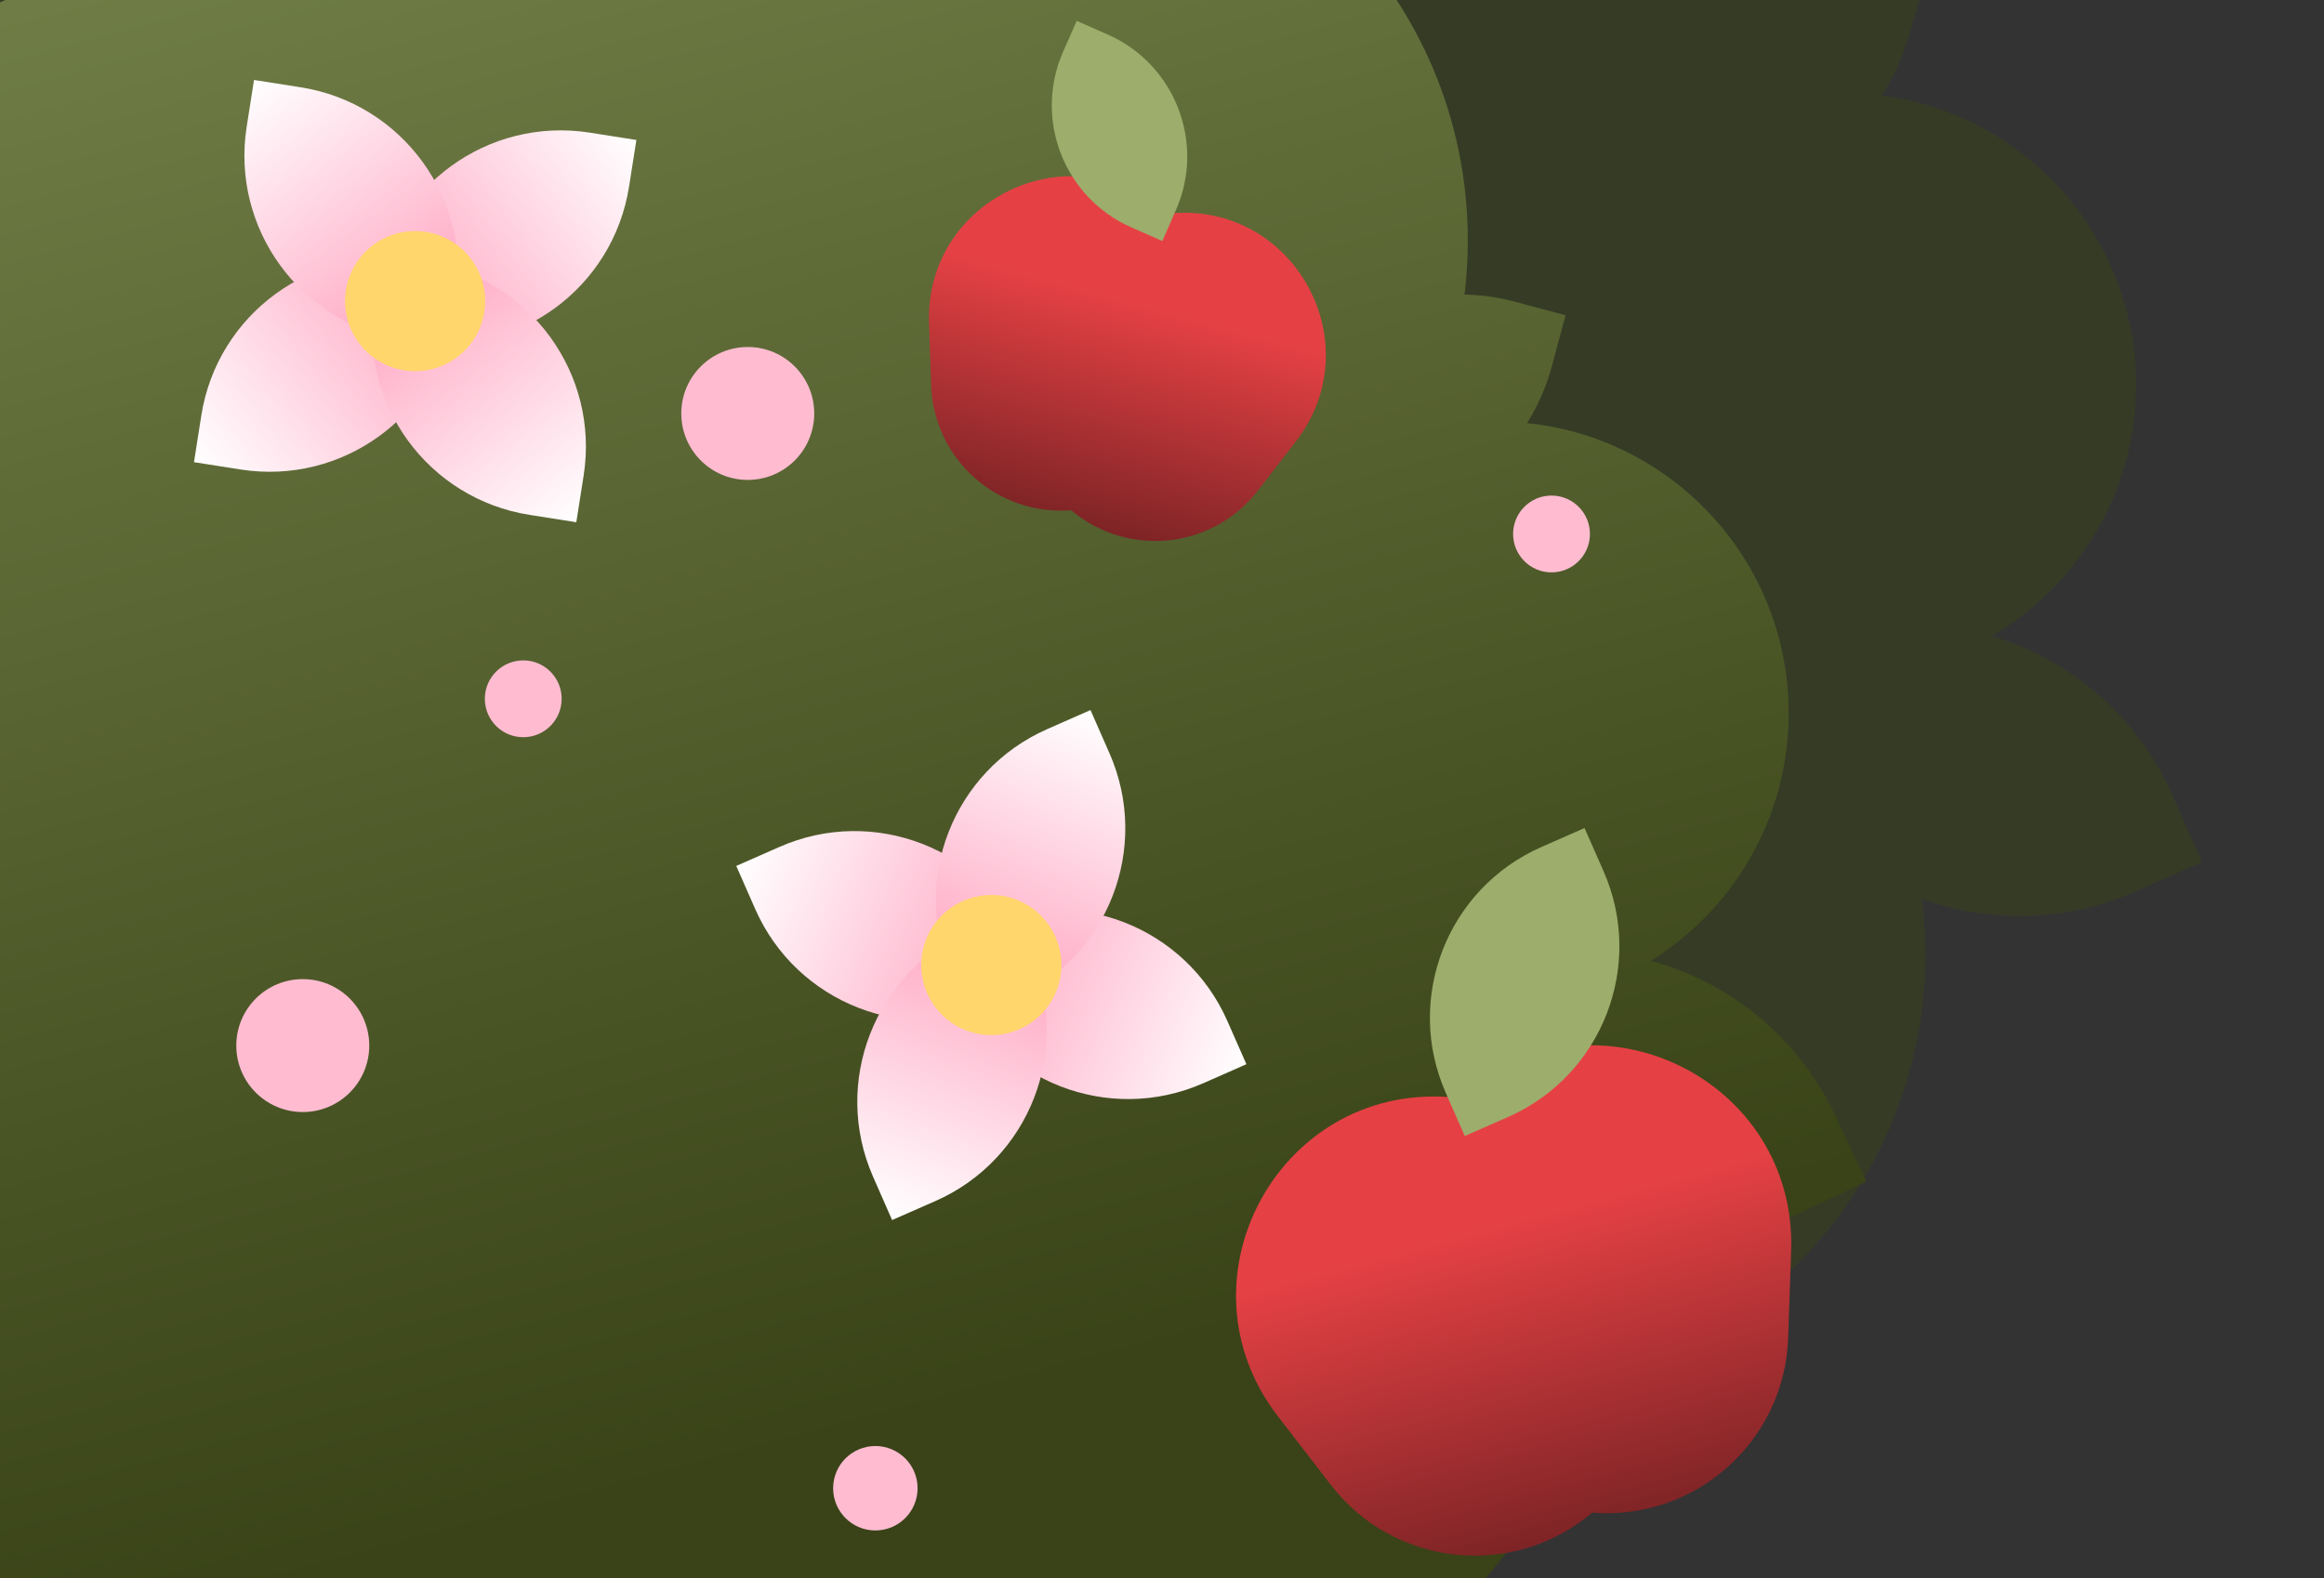 <svg width="53" height="36" viewBox="0 0 53 36" fill="none" xmlns="http://www.w3.org/2000/svg">
<rect x="0" y="0" width="53" height="36" fill="#333333" stroke="none"/>
<g clip-path="url(#clip0_29_305)">
<g opacity="0.5">
<circle cx="42.064" cy="8.775" r="6.648" transform="rotate(1.417 42.064 8.775)" fill="#394317"/>
<circle cx="31.602" cy="-2.271" r="10.063" transform="rotate(1.417 31.602 -2.271)" fill="#394317"/>
<circle cx="16.966" cy="12.861" r="22.828" transform="rotate(1.417 16.966 12.861)" fill="#394317"/>
<circle cx="33.897" cy="21.773" r="10.012" transform="rotate(1.417 33.897 21.773)" fill="#394317"/>
<path d="M39.378 15.46L40.897 14.791C44.213 13.33 48.085 14.833 49.546 18.148L50.215 19.667L48.697 20.337C45.381 21.798 41.509 20.295 40.048 16.979L39.378 15.46Z" fill="#394317"/>
<path d="M36.46 3.767L36.799 2.615C37.54 0.099 40.181 -1.339 42.696 -0.598L43.849 -0.259L43.509 0.894C42.768 3.409 40.128 4.848 37.612 4.106L36.46 3.767Z" fill="#394317"/>
</g>
<path d="M40.791 16.267C40.791 19.939 37.815 22.915 34.143 22.915C30.471 22.915 27.495 19.939 27.495 16.267C27.495 12.595 30.471 9.618 34.143 9.618C37.815 9.618 40.791 12.595 40.791 16.267Z" fill="url(#paint0_linear_29_305)"/>
<path d="M33.474 5.483C33.474 11.041 28.969 15.546 23.411 15.546C17.854 15.546 13.348 11.041 13.348 5.483C13.348 -0.074 17.854 -4.58 23.411 -4.58C28.969 -4.58 33.474 -0.074 33.474 5.483Z" fill="url(#paint1_linear_29_305)"/>
<path d="M31.981 20.972C31.981 33.58 21.761 43.8 9.153 43.8C-3.455 43.8 -13.675 33.58 -13.675 20.972C-13.675 8.364 -3.455 -1.856 9.153 -1.856C21.761 -1.856 31.981 8.364 31.981 20.972Z" fill="url(#paint2_linear_29_305)"/>
<path d="M36.312 29.462C36.312 34.992 31.83 39.475 26.3 39.475C20.77 39.475 16.288 34.992 16.288 29.462C16.288 23.933 20.77 19.45 26.3 19.45C31.83 19.45 36.312 23.933 36.312 29.462Z" fill="url(#paint3_linear_29_305)"/>
<path d="M31.623 23.017L33.125 22.31C36.404 20.767 40.312 22.174 41.855 25.452L42.561 26.954L41.06 27.661C37.781 29.203 33.873 27.797 32.33 24.518L31.623 23.017Z" fill="url(#paint4_linear_29_305)"/>
<path d="M28.416 11.399L28.727 10.238C29.406 7.705 32.01 6.202 34.543 6.881L35.703 7.192L35.392 8.352C34.714 10.885 32.11 12.388 29.577 11.71L28.416 11.399Z" fill="url(#paint5_linear_29_305)"/>
<path d="M21.399 21.546L22.384 21.112C24.535 20.166 27.045 21.142 27.991 23.292L28.425 24.277L27.44 24.711C25.289 25.657 22.779 24.681 21.833 22.531L21.399 21.546Z" fill="url(#paint6_linear_29_305)"/>
<path d="M23.817 22.486L23.383 21.5C22.437 19.35 19.926 18.374 17.776 19.32L16.791 19.754L17.224 20.739C18.171 22.889 20.681 23.866 22.832 22.919L23.817 22.486Z" fill="url(#paint7_linear_29_305)"/>
<path d="M23.077 20.807L23.511 21.792C24.457 23.942 23.481 26.453 21.331 27.399L20.345 27.832L19.912 26.847C18.966 24.697 19.942 22.186 22.092 21.24L23.077 20.807Z" fill="url(#paint8_linear_29_305)"/>
<path d="M22.137 23.224L23.122 22.791C25.273 21.844 26.248 19.334 25.302 17.183L24.869 16.198L23.884 16.632C21.733 17.578 20.757 20.089 21.703 22.239L22.137 23.224Z" fill="url(#paint9_linear_29_305)"/>
<circle cx="22.607" cy="22.015" r="1.598" transform="rotate(21.247 22.607 22.015)" fill="#FFD66C"/>
<path d="M8.42 7.632L8.587 6.569C8.952 4.248 11.129 2.662 13.45 3.026L14.513 3.193L14.346 4.256C13.981 6.577 11.804 8.163 9.483 7.799L8.42 7.632Z" fill="url(#paint10_linear_29_305)"/>
<path d="M10.517 6.104L9.453 5.938C7.132 5.573 4.955 7.159 4.591 9.48L4.424 10.543L5.487 10.71C7.808 11.075 9.985 9.489 10.35 7.168L10.517 6.104Z" fill="url(#paint11_linear_29_305)"/>
<path d="M8.704 5.821L9.767 5.988C12.088 6.352 13.675 8.529 13.31 10.85L13.143 11.913L12.08 11.746C9.759 11.382 8.173 9.205 8.537 6.884L8.704 5.821Z" fill="url(#paint12_linear_29_305)"/>
<path d="M10.232 7.917L10.399 6.854C10.763 4.533 9.177 2.356 6.856 1.991L5.793 1.824L5.626 2.888C5.261 5.209 6.847 7.386 9.168 7.75L10.232 7.917Z" fill="url(#paint13_linear_29_305)"/>
<circle cx="9.467" cy="6.869" r="1.598" transform="rotate(-36.076 9.467 6.869)" fill="#FFD66C"/>
<circle cx="17.053" cy="9.432" r="1.516" fill="#FFBCD1"/>
<circle cx="6.905" cy="23.852" r="1.516" fill="#FFBCD1"/>
<circle cx="19.963" cy="33.95" r="0.963" fill="#FFBCD1"/>
<circle cx="35.383" cy="12.181" r="0.876" fill="#FFBCD1"/>
<circle cx="11.933" cy="15.941" r="0.876" fill="#FFBCD1"/>
<path d="M29.142 32.307C26.757 29.216 29.141 24.758 33.036 25.025L33.261 25.04L33.435 24.896C36.442 22.406 40.98 24.634 40.848 28.537L40.78 30.518C40.7 32.879 38.665 34.694 36.31 34.507C34.508 36.033 31.796 35.747 30.353 33.877L29.142 32.307Z" fill="url(#paint14_linear_29_305)"/>
<path d="M33.405 25.915L34.39 25.482C36.54 24.535 37.516 22.025 36.57 19.874L36.136 18.889L35.151 19.323C33.001 20.269 32.025 22.779 32.971 24.93L33.405 25.915Z" fill="#9DAD6C"/>
<path d="M29.555 10.067C31.26 7.858 29.555 4.671 26.771 4.862L26.61 4.873L26.486 4.77C24.337 2.99 21.093 4.583 21.187 7.372L21.235 8.788C21.293 10.476 22.747 11.774 24.43 11.639C25.719 12.731 27.658 12.526 28.689 11.189L29.555 10.067Z" fill="url(#paint15_linear_29_305)"/>
<path d="M26.508 5.498L25.803 5.188C24.266 4.512 23.569 2.717 24.245 1.18L24.555 0.476L25.259 0.786C26.796 1.462 27.494 3.257 26.817 4.794L26.508 5.498Z" fill="#9DAD6C"/>
</g>
<defs>
<linearGradient id="paint0_linear_29_305" x1="25.857" y1="30.99" x2="8.449" y2="-33.978" gradientUnits="userSpaceOnUse">
<stop stop-color="#394317"/>
<stop offset="1" stop-color="#9DAD6C"/>
</linearGradient>
<linearGradient id="paint1_linear_29_305" x1="25.857" y1="30.99" x2="8.449" y2="-33.978" gradientUnits="userSpaceOnUse">
<stop stop-color="#394317"/>
<stop offset="1" stop-color="#9DAD6C"/>
</linearGradient>
<linearGradient id="paint2_linear_29_305" x1="25.857" y1="30.99" x2="8.449" y2="-33.978" gradientUnits="userSpaceOnUse">
<stop stop-color="#394317"/>
<stop offset="1" stop-color="#9DAD6C"/>
</linearGradient>
<linearGradient id="paint3_linear_29_305" x1="25.857" y1="30.99" x2="8.449" y2="-33.978" gradientUnits="userSpaceOnUse">
<stop stop-color="#394317"/>
<stop offset="1" stop-color="#9DAD6C"/>
</linearGradient>
<linearGradient id="paint4_linear_29_305" x1="25.857" y1="30.99" x2="8.449" y2="-33.978" gradientUnits="userSpaceOnUse">
<stop stop-color="#394317"/>
<stop offset="1" stop-color="#9DAD6C"/>
</linearGradient>
<linearGradient id="paint5_linear_29_305" x1="25.857" y1="30.99" x2="8.449" y2="-33.978" gradientUnits="userSpaceOnUse">
<stop stop-color="#394317"/>
<stop offset="1" stop-color="#9DAD6C"/>
</linearGradient>
<linearGradient id="paint6_linear_29_305" x1="28.425" y1="24.277" x2="21.573" y2="21.613" gradientUnits="userSpaceOnUse">
<stop stop-color="white"/>
<stop offset="1" stop-color="#FF9EBD"/>
</linearGradient>
<linearGradient id="paint7_linear_29_305" x1="16.791" y1="19.754" x2="23.643" y2="22.418" gradientUnits="userSpaceOnUse">
<stop stop-color="white"/>
<stop offset="1" stop-color="#FF9EBD"/>
</linearGradient>
<linearGradient id="paint8_linear_29_305" x1="20.345" y1="27.832" x2="23.009" y2="20.981" gradientUnits="userSpaceOnUse">
<stop stop-color="white"/>
<stop offset="1" stop-color="#FF9EBD"/>
</linearGradient>
<linearGradient id="paint9_linear_29_305" x1="24.869" y1="16.198" x2="22.205" y2="23.05" gradientUnits="userSpaceOnUse">
<stop stop-color="white"/>
<stop offset="1" stop-color="#FF9EBD"/>
</linearGradient>
<linearGradient id="paint10_linear_29_305" x1="14.513" y1="3.193" x2="8.571" y2="7.522" gradientUnits="userSpaceOnUse">
<stop stop-color="white"/>
<stop offset="1" stop-color="#FF9EBD"/>
</linearGradient>
<linearGradient id="paint11_linear_29_305" x1="4.424" y1="10.543" x2="10.366" y2="6.214" gradientUnits="userSpaceOnUse">
<stop stop-color="white"/>
<stop offset="1" stop-color="#FF9EBD"/>
</linearGradient>
<linearGradient id="paint12_linear_29_305" x1="13.143" y1="11.913" x2="8.814" y2="5.972" gradientUnits="userSpaceOnUse">
<stop stop-color="white"/>
<stop offset="1" stop-color="#FF9EBD"/>
</linearGradient>
<linearGradient id="paint13_linear_29_305" x1="5.793" y1="1.824" x2="10.122" y2="7.766" gradientUnits="userSpaceOnUse">
<stop stop-color="white"/>
<stop offset="1" stop-color="#FF9EBD"/>
</linearGradient>
<linearGradient id="paint14_linear_29_305" x1="34.531" y1="27.805" x2="36.407" y2="34.806" gradientUnits="userSpaceOnUse">
<stop stop-color="#E54144"/>
<stop offset="1" stop-color="#7F2426"/>
</linearGradient>
<linearGradient id="paint15_linear_29_305" x1="25.702" y1="6.849" x2="24.362" y2="11.853" gradientUnits="userSpaceOnUse">
<stop stop-color="#E54144"/>
<stop offset="1" stop-color="#7F2426"/>
</linearGradient>
<clipPath id="clip0_29_305">
<rect width="53" height="36" fill="white"/>
</clipPath>
</defs>
</svg>
